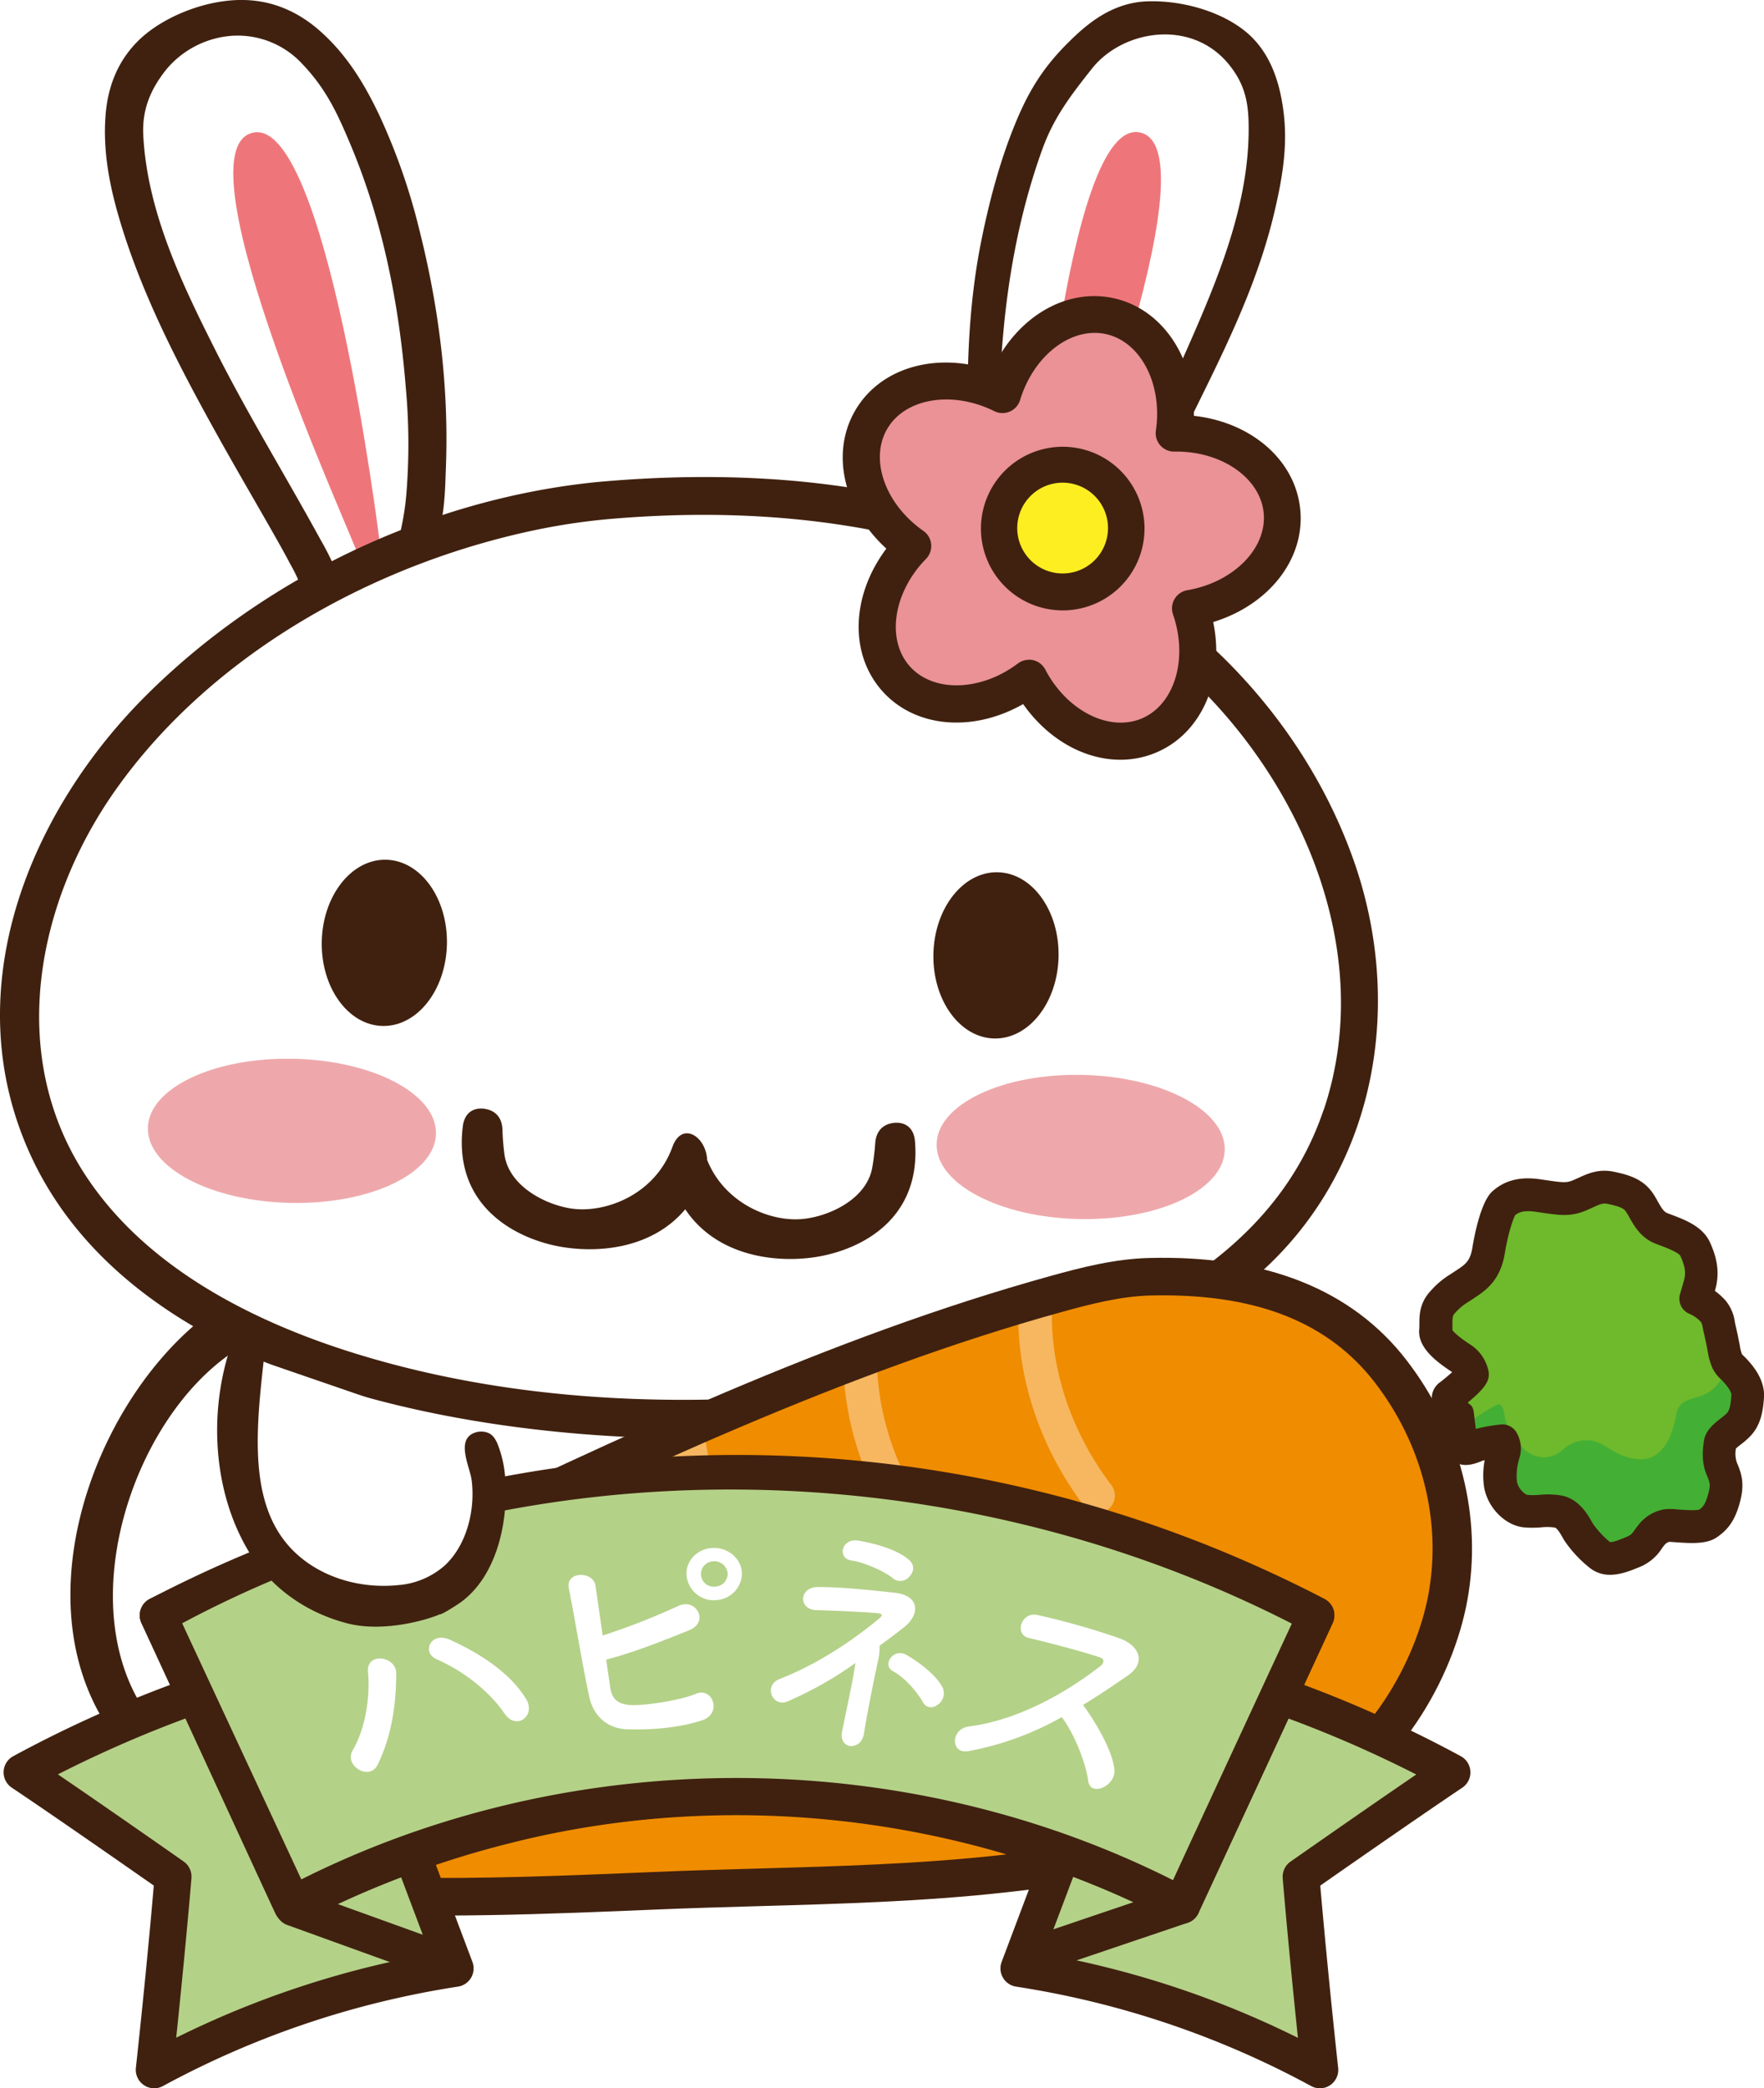 <svg xmlns="http://www.w3.org/2000/svg" xmlns:xlink="http://www.w3.org/1999/xlink" width="670.12" height="792.99" viewBox="0 0 670.12 792.99"><defs><style>.a3a505ba-5066-491a-96cc-952ab876c917{fill:#fff;}.a342b081-7906-41ae-8988-4feab8f54f9c{fill:#40210f;}.a7a5e38a-e0d9-4ebc-bcb8-55d223c30d85{fill:#e8484e;opacity:0.75;}.fc7a2b71-57ea-4901-80e1-12be6d06202e,.fccbaae0-77f9-429d-89d3-2df6d97688ea{fill:#ea9296;}.fc7a2b71-57ea-4901-80e1-12be6d06202e{opacity:0.8;}.e1cee54e-9bba-4998-9cc0-489a6e6b4d65{fill:#f08c00;}.af4b0fce-a073-43fb-aaa2-a9a7d46ad204{fill:#f7b760;}.a2eccc8f-f2cd-41cb-a831-40cfac9cfd03{fill:#44af35;}.a7631fb9-d2b1-43e3-b2e8-fbdedec4a5d0{fill:#6fb92c;}.e32448c2-143f-46c0-8816-863e1b5c5308{fill:#b4d188;}.e3da0d71-da34-4c66-a790-945ee71bf075{opacity:0.3;}.e5f3ff87-c202-4404-ae5c-9dd539e9e527{fill:#fcee21;}</style></defs><g id="a86a4dab-8cb6-4e27-8e33-4288985c9b12" data-name="&#x30EC;&#x30A4;&#x30E4;&#x30FC; 2"><g id="b58c2320-3d58-430d-95c9-d313db8690ee" data-name="&#x82B1;"><path class="a3a505ba-5066-491a-96cc-952ab876c917" d="M218.85,471.68c-63.48,5.86-120.76,29.35-158,63.58-31.36,28.82-29.06,44-28.27,84.23,2.14,108.73,375.73,119.9,468.88,42.87,65.8-54.41,12.85-133-69.23-166.57C365.84,471.58,297.89,464.37,218.85,471.68Z"></path><path class="a342b081-7906-41ae-8988-4feab8f54f9c" d="M183.56,663.5c-19,10-41.59,12.91-61.27,12.36-20.33-.57-48.44-3.09-63.36-21C24.91,614,49.54,537.37,90.73,512a10.4,10.4,0,0,0,4.14-5.08l-19-5.4c-42.55,34.88-68.15,111.36-31.64,159,17.71,23.12,46.12,28.16,71.62,29.4,22.72,1.1,49.49.61,71.45-11C196.7,674,193.05,658.5,183.56,663.5Z"></path><path class="a342b081-7906-41ae-8988-4feab8f54f9c" d="M211.58,691.22l.1,0a1.31,1.31,0,0,1-.1-.44Z"></path><path class="a342b081-7906-41ae-8988-4feab8f54f9c" d="M211.68,691.19l.28-.1a4,4,0,0,1-.38-.34A1.31,1.31,0,0,0,211.68,691.19Z"></path><path class="a3a505ba-5066-491a-96cc-952ab876c917" d="M383.77,213.08c-21.1-29.28-11.1-213,53.71-209.29,95.61,7.91-12.17,183.27-21.11,215.66"></path><path class="a7a5e38a-e0d9-4ebc-bcb8-55d223c30d85" d="M392.77,207.07S404.54,43.58,433.23,50.34s-30.89,156.16-32,162"></path><path class="a342b081-7906-41ae-8988-4feab8f54f9c" d="M388.71,213.73c-2.65-3.77-3-5.44-4.16-9.29a101.82,101.82,0,0,1-3.09-15.11,236.15,236.15,0,0,1-1.7-40.11c1-31.46,5.49-62.85,16.18-92.46,4.3-11.92,10.46-20.11,18.94-30.78C426.48,11.4,452.44,7,466.7,24.31c6.67,8.08,7.66,15.57,7.65,24.68,0,29.06-11.7,57-23.37,83.47-10.92,24.76-24,48.81-35.81,73.3a111.6,111.6,0,0,0-6.37,15.11c-1.81,5.92,12.72,8.69,14.52,2.81a56.71,56.71,0,0,1,3.53-8.76c2.09-4.56,4.34-9.07,6.61-13.58,6-12,10.42-25.21,16.32-37.23,13.7-27.93,27.37-53.91,34.37-83.66,2.94-12.49,5.13-24.9,3.44-38.05-1.23-9.55-4.25-21.93-14.16-30.21C464.23,4.5,449.34.06,435.84.51,422,1,412.37,9.6,405.45,16.52c-9.74,9.74-15,18.82-19.77,30.43-5.94,14.39-10.12,30.41-13.1,45.51-5.82,29.45-6,63.3-3.23,93.93,1,11-1.66,18.85,5.93,29.65Z"></path><path class="a3a505ba-5066-491a-96cc-952ab876c917" d="M155.26,212c20.11-31.38-2.4-216-69.86-206.7-99.34,16.24,24.75,184,36.22,216"></path><path class="a7a5e38a-e0d9-4ebc-bcb8-55d223c30d85" d="M144.09,204.8S123.87,42.19,95.57,50.51s38.93,154.24,40.33,160"></path><path class="a342b081-7906-41ae-8988-4feab8f54f9c" d="M148.49,211.23c2.45-3.92,2.72-5.6,3.67-9.51a100.25,100.25,0,0,0,2.3-15.25,235.8,235.8,0,0,0-.38-40.15c-2.58-31.36-8.74-62.46-20.94-91.44C128.22,43.21,124,33.81,114.57,24A33.4,33.4,0,0,0,88.45,13.57,35.84,35.84,0,0,0,63.26,26.28c-6.56,8.17-9.3,16-8.83,25.15,1.52,29,14.64,56.26,27.67,82.07,12.18,24.12,26.53,47.42,39.55,71.23a110.51,110.51,0,0,1,7.15,14.74c2.12,5.8-12.25,9.36-14.36,3.6a55.71,55.71,0,0,0-4-8.55c-2.33-4.45-4.81-8.83-7.3-13.21-6.63-11.63-13.41-23.21-19.92-34.89-15.13-27.14-29.6-54.84-38.13-84.17-3.58-12.31-6-25.11-5-38.33.73-9.61,3.86-20.48,13.32-29.29C62.23,6.45,77.19.3,90.69,0c13.81-.3,24,5.58,31.26,12.11,10.23,9.19,16.77,20.33,22.15,31.65a235.08,235.08,0,0,1,15.23,43.62c7.33,29.08,11.24,59.39,10.06,90.13-.42,11-.35,24.08-7.37,35.28Z"></path><path class="a3a505ba-5066-491a-96cc-952ab876c917" d="M222,192.18C110.47,208.39-12.72,310,14.35,423.33,55.26,582.73,408.74,562.76,491,455.68c63.21-80.26,11.65-188.26-66.12-233.16C362,190.24,297.33,181.23,222,192.18Z"></path><path class="fc7a2b71-57ea-4901-80e1-12be6d06202e" d="M165.63,430.53c-.31,15.12-25.06,26.87-55.28,26.25s-54.48-13.37-54.17-28.49,25.06-26.86,55.29-26.24S165.94,415.42,165.63,430.53Z"></path><path class="fc7a2b71-57ea-4901-80e1-12be6d06202e" d="M465.27,436.67c-.32,15.11-25.06,26.86-55.29,26.24s-54.48-13.37-54.17-28.48,25.06-26.87,55.29-26.25S465.57,421.55,465.27,436.67Z"></path><path class="a342b081-7906-41ae-8988-4feab8f54f9c" d="M514,326.05c-10.65-29.83-28.75-56.79-51.64-78.62-25.9-24.69-58.92-40.34-92.7-51.27C324,181.35,275.62,178.77,228,182.94,164,189,100.55,219,55.1,264.49c-41.06,41.11-67.73,102.1-49,160,27.79,85.92,134.77,113.46,214.21,120a490.05,490.05,0,0,0,145.44-9.66c39.33-8.72,80.09-23.09,111-49.74C522.78,445.47,533.92,381.73,514,326.05Zm-11.18,95.41c-14.77,43.85-52.42,69.62-93.68,85.48-43.07,16.55-90.3,23.27-136.23,24.45-47.93,1.23-96.69-4-142.41-18.84C93,500.33,54.41,480,32.28,446,2.48,400.28,13.93,342.24,44.06,299.76c37.29-52.59,100.4-86.95,162.79-99.19a241.47,241.47,0,0,1,24.23-3.44c39.77-3.48,80-1.64,118.77,8.36,34.75,9,70.43,23.85,97.56,47.8C493.45,293.92,523.3,360.72,502.86,421.46Z"></path><path class="a342b081-7906-41ae-8988-4feab8f54f9c" d="M347.59,433.41c-.48-5.92-4.59-7.46-8.17-7s-6.46,2.65-6.91,7.4a92.53,92.53,0,0,1-1.2,9.83C329,455.53,314.76,462,304.8,462.9c-12,1.14-29.43-5.75-36.16-22.41-.4-9-9.6-14.87-13.18-5-6.63,18.3-25.51,25.19-38.09,23.48-9.92-1.36-23.86-8.36-25.7-20.34a91.53,91.53,0,0,1-.8-9.88c-.26-4.75-3-7.07-6.61-7.67s-7.72.77-8.45,6.67c-3.74,30.59,20.55,43,38,45.82,14.7,2.36,34.36.13,46.51-14.36,11.27,16.87,32,20.27,47.45,18.42C325.3,475.55,350.08,464.12,347.59,433.41Z"></path><ellipse class="a342b081-7906-41ae-8988-4feab8f54f9c" cx="146.01" cy="358.05" rx="31.57" ry="23.78" transform="translate(-214.95 496.7) rotate(-88.83)"></ellipse><ellipse class="a342b081-7906-41ae-8988-4feab8f54f9c" cx="378.38" cy="362.8" rx="31.57" ry="23.78" transform="translate(7.91 733.68) rotate(-88.83)"></ellipse><path class="e1cee54e-9bba-4998-9cc0-489a6e6b4d65" d="M128.31,606.55c-44,25-73.94,45-65.68,76.81s43.42,40.76,95.61,38.49c55.91-2.44,223.55-3.3,293.53-21.47s112.74-85.53,98.14-141.76-66.79-91.34-139.29-72.52S172.29,581.56,128.31,606.55Z"></path><path class="af4b0fce-a073-43fb-aaa2-a9a7d46ad204" d="M412,572.1a6.09,6.09,0,0,0,1.66,1.51,6.36,6.36,0,0,0,7.31-.46,6.6,6.6,0,0,0,1.27-9.12c-20.53-27.13-24.76-56.27-21.83-76.41-4.23,1.43-8.69,3-13.34,4.74C385.44,514.81,391.16,544.56,412,572.1Z"></path><path class="af4b0fce-a073-43fb-aaa2-a9a7d46ad204" d="M345.57,588.06a6.27,6.27,0,0,0,1.66,1.52,6.36,6.36,0,0,0,7.32-.46,6.6,6.6,0,0,0,1.28-9.11c-19.56-25.84-22.86-51-22.74-65.58q-6.31,2.76-12.7,5.62C321.11,536.94,326.08,562.31,345.57,588.06Z"></path><path class="af4b0fce-a073-43fb-aaa2-a9a7d46ad204" d="M279.15,604a6.28,6.28,0,0,0,9,1.06A6.61,6.61,0,0,0,289.4,596c-14.18-18.73-19.8-37-21.78-51.34q-6.19,3-12.1,5.91C258.18,566,264.62,584.85,279.15,604Z"></path><path class="a342b081-7906-41ae-8988-4feab8f54f9c" d="M167.13,727.4c-9.27,0-18.59-.13-27.92-.44-16.36-.54-35.21-1.74-52-9.13-19.41-8.54-32.46-24.52-34-41.69C52.06,664.4,56.27,651.88,65,640.89c7.91-10,18.22-17.32,27.26-23.21,5.5-3.58,11.22-7,17.5-10.62h0c15.32-8.71,31.46-16.51,45.38-23.14l1.65-.78c77.8-37,158.25-75.33,242.27-98.6,11.83-3.28,24.47-6.51,37.46-6.84,44.13-1.14,77,11.9,97.73,38.72,20.53,26.56,29,59.92,23.13,91.52-5.41,29.32-25.86,66-59.33,82-36.1,17.19-71.36,23.73-116.55,28.72-31,3.42-62.65,4.31-93.24,5.17-12.86.37-26.16.74-39.19,1.3q-6.48.28-13,.54C213.91,726.56,190.69,727.4,167.13,727.4Zm274.8-235.51c-1.65,0-3.32,0-5,.06-11.2.29-22.78,3.26-33.67,6.28-82.71,22.91-162.55,60.91-239.75,97.65l-1.65.79c-13.68,6.51-29.53,14.17-44.4,22.62h0c-6,3.42-11.48,6.74-16.73,10.16-8,5.23-17.15,11.7-23.75,20-6.49,8.17-9.64,17.2-8.88,25.43,1.09,11.91,11.06,23.68,25.4,30s30.68,7.31,46.25,7.83c32.51,1.07,65.11-.06,95.71-1.31q6.48-.25,12.95-.54c13.14-.56,26.5-.94,39.42-1.3,30.26-.86,61.56-1.74,91.95-5.09,43.57-4.81,77.44-11.05,111.57-27.3,28.66-13.65,46.67-46.73,51.28-71.7,5.13-27.79-2.32-57.18-20.45-80.62C505,502.7,478.75,491.89,441.93,491.89Z"></path><path class="a2eccc8f-f2cd-41cb-a831-40cfac9cfd03" d="M555.6,535.1c6.3-1,9.16-2,10.43-2.66a2.22,2.22,0,0,0,1.18-1.48c.94-4.3-2.86-8.35-3.83-11.07-2.75-7.66-1.24-13.13,4.59-16.38,8.13-4.54,9.47-1.74,18.14-3.62,10.51-2.28,13.7-24.08,29.19-19.34,5,1.54,11.36,10.27,19.69,10.72,10.44.57,18.86,5,19.06,17.6.1,6.23,2.54,8.93,5.09,11.52,6.62,6.71,6.64,16.34-1.46,23.56-3.91,3.5-5.07,6.11-3.1,13.49,1.65,6.18,2.77,9.55-.63,15.82a14,14,0,0,1-14.12,7c-4.73-.78-8.49-2.46-11.75,1.69-7.42,9.46-14.85,12.39-21.17,8.06-5.42-3.72-6.87-7.82-9.35-11.56-3-4.53-8.62-6.19-13.91-4.9-6.27,1.53-11.49-2-13.12-7.9-1.56-5.63-1.44-6.2-.92-11.81.12-1.33,2.2-4.76,1-6.76-.52-.85-8.4,2-13.16,2.59a2.3,2.3,0,0,1-2.6-2l-1.2-10A2.33,2.33,0,0,1,555.6,535.1Z"></path><path class="a7631fb9-d2b1-43e3-b2e8-fbdedec4a5d0" d="M550.85,529.8c5.11-3.81,7.14-6.08,7.95-7.26a2.26,2.26,0,0,0,.34-1.87c-1.19-4.23-6.45-6-8.59-7.95-6-5.47-7.27-11-3.66-16.62,5-7.83,7.54-6,14.3-11.73,8.2-7,.75-27.7,16.65-30.8,5.14-1,14.86,3.7,22.42.18,9.48-4.41,19-4.43,25.1,6.55,3,5.45,6.44,6.69,9.91,7.77,9,2.81,13.55,11.3,9.81,21.48-1.81,4.93-1.6,7.77,3.61,13.36,4.37,4.68,6.94,7.12,6.89,14.25A14,14,0,0,1,646.4,530c-4.54,1.54-8.65,1.83-9.57,7-2.09,11.84-7.27,17.93-14.88,17.08-6.54-.73-9.74-3.66-13.69-5.79-4.79-2.58-10.53-1.41-14.58,2.22-4.81,4.3-11.1,3.61-15.3-.8-4-4.23-4.19-4.79-6.37-10-.52-1.23-.3-5.24-2.33-6.43-.85-.5-7.74,4.08-11.66,6.86a2.32,2.32,0,0,1-3.26-.58L550.29,533A2.33,2.33,0,0,1,550.85,529.8Z"></path><path class="a342b081-7906-41ae-8988-4feab8f54f9c" d="M611.67,598a12.11,12.11,0,0,1-7.4-2.36,46.25,46.25,0,0,1-10.09-10.8c-.15-.25-.32-.56-.52-.91-1.76-3.19-2.61-3.78-3-3.85a19.88,19.88,0,0,0-5.16-.09,39,39,0,0,1-6.67,0c-7.29-.78-14.07-7.89-15.12-15.86a30.08,30.08,0,0,1,.31-9.67,9.79,9.79,0,0,0-1.25.4c-2.79,1.11-9.31,3.71-12.75-2.92-1.08-2.07-1.59-5-2.11-9.32l-.28-2.39c-.49-.66-1-1.42-1.53-2.3-1.52-2.5-4.49-8.77.85-13l.06,0c1.64-1.27,3.36-2.72,4.66-3.89h0c-6.5-4.24-13.07-9.47-12.54-16.13.06-.75.07-1.47.07-2.18,0-3.47.1-8.21,4.52-12.79a32,32,0,0,1,7.18-6c.49-.32,1.05-.68,1.7-1.12l.65-.42c3.39-2.24,5.25-3.48,6.08-8.58.67-4.11,3.19-17.78,7.78-21.59,2.2-1.82,7.16-5.94,17.7-4.45l2.66.39c5.89.86,7.53,1.05,9.82.13.88-.36,1.69-.73,2.46-1.08,3.38-1.55,7.58-3.48,13.38-2.26,5.28,1.1,10.74,2.6,14.43,7.67a32,32,0,0,1,2.18,3.55c1.37,2.43,2.29,3.94,3.59,4.46.55.22,1.14.44,1.73.66,5.27,2,11.84,4.51,14.55,10.49,2,4.45,4.08,10.5,2,17.89l-.15.52a24.86,24.86,0,0,1,4.19,3.82,16.18,16.18,0,0,1,3.4,8c.07.36.15.73.23,1.09.62,2.69,1.2,5.44,1.71,8.17a13.56,13.56,0,0,0,.78,3c0,.06.4.4.66.65.47.45.93.9,1.38,1.41l.16.18c1.81,2,6.6,7.41,6.14,14.15-.31,4.63-1,9.92-4.74,14.2a29.4,29.4,0,0,1-4,3.6c-.6.47-1.42,1.12-1.91,1.57a10.45,10.45,0,0,0,.38,5.42c1.76,4.1,3.06,8.08,1.07,15.22-1.79,6.41-4.14,9.95-8.68,13.07-3.72,2.56-9.12,2.38-15.78,1.89-.81-.06-1.87-.14-2.37-.15a3.87,3.87,0,0,0-1.88,1.35c-.27.31-.57.73-.92,1.22a18.17,18.17,0,0,1-7.91,6.78l-.32.14C620.09,596.17,615.94,598,611.67,598Zm-.12-12.45c1.31.24,4.92-1.35,6.49-2l.33-.15c1.28-.55,1.74-1.2,2.75-2.61.46-.64,1-1.37,1.63-2.12a15.81,15.81,0,0,1,9.63-5.55,24,24,0,0,1,5,.08c1.8.14,6.49.48,8.11.07,1.46-1,2.34-2,3.45-6,1-3.5.57-4.44-.52-7-2.22-5.16-1.53-10.21-1.15-12.93.57-4.16,3.82-6.71,6.43-8.76a21.34,21.34,0,0,0,2.37-2c1.08-1.22,1.44-3.61,1.66-6.82.05-.7-.44-2.14-3-5l-.18-.2c-.22-.25-.46-.47-.69-.7a14.25,14.25,0,0,1-3.19-4.08,23.26,23.26,0,0,1-1.85-6.21c-.49-2.57-1-5.16-1.61-7.69-.11-.47-.2-.94-.3-1.41a10.7,10.7,0,0,0-.61-2.29,12.29,12.29,0,0,0-4.5-3.26,6.24,6.24,0,0,1-3.59-7.45l1.49-5.2c.82-2.87.46-5.39-1.33-9.32-.6-1.32-5.37-3.14-7.66-4l-1.87-.72c-5.51-2.18-8-6.67-9.87-9.95a25,25,0,0,0-1.39-2.31c-.89-1.22-2.57-1.91-6.92-2.82-1.71-.35-2.79.08-5.65,1.4-.94.43-1.93.88-3,1.31-5.51,2.22-9.79,1.59-16.27.64l-2.6-.38c-4.6-.64-6.33.36-7.56,1.33-.88,1.65-2.76,7.32-3.9,14.37-1.7,10.5-7.37,14.24-11.51,17l-.6.4-1.81,1.18a21,21,0,0,0-5,4.19c-.91.95-1,1.52-1,4.31,0,.67,0,1.4,0,2.19.51.72,2.09,2.43,6.88,5.55l.31.2a15.72,15.72,0,0,1,6.53,9.94c.49,3.13-.64,5.85-7.87,11.8.11.16.2.29.28.39,1.59.93,1.83,2.06,2.07,4l.5,4.23q.09.75.18,1.41a64.39,64.39,0,0,1,9.46-1.68,6.23,6.23,0,0,1,5.75,2.63,12,12,0,0,1,1.43,9.89,21.59,21.59,0,0,0-1,9.13c.33,2.54,2.95,5,4.1,5.1a27.05,27.05,0,0,0,4.57-.05,31,31,0,0,1,8.42.31c6.57,1.34,9.93,7.43,11.37,10,.13.23.24.44.34.6A35.58,35.58,0,0,0,611.55,585.53Z"></path><path class="e32448c2-143f-46c0-8816-863e1b5c5308" d="M551.6,673c-20.2,13.52-57.34,39.55-57.34,39.55S496.65,742,501.41,786a351.79,351.79,0,0,0-114.33-38.52L432,628.33A461,461,0,0,1,551.6,673Z"></path><path class="a342b081-7906-41ae-8988-4feab8f54f9c" d="M501.41,793a6.89,6.89,0,0,1-3.32-.85A344.79,344.79,0,0,0,386,754.39a7,7,0,0,1-5.49-9.39l44.91-119.14a7,7,0,0,1,8.06-4.37,468.57,468.57,0,0,1,121.42,45.38,7,7,0,0,1,.57,12c-16.4,11-44.38,30.49-53.92,37.16.82,9.47,3.1,35.07,6.8,69.22a7,7,0,0,1-7,7.76ZM396.64,742a357.81,357.81,0,0,1,96.43,31.84c-3.81-36.4-5.77-60.38-5.79-60.64a7,7,0,0,1,3-6.3c.32-.22,27.36-19.17,47.74-33.06a454.31,454.31,0,0,0-101.6-37.28Z"></path><path class="e32448c2-143f-46c0-8816-863e1b5c5308" d="M8.4,673c20.2,13.52,57.34,39.55,57.34,39.55S63.35,742,58.58,786a351.85,351.85,0,0,1,114.34-38.52L128,628.33A460.83,460.83,0,0,0,8.4,673Z"></path><path class="a342b081-7906-41ae-8988-4feab8f54f9c" d="M58.58,793a6.89,6.89,0,0,1-3.9-1.2,7,7,0,0,1-3.06-6.56c3.71-34.15,6-59.75,6.8-69.22-9.54-6.67-37.51-26.18-53.92-37.16a7,7,0,0,1,.57-12A468.5,468.5,0,0,1,126.5,621.49a7,7,0,0,1,8.06,4.37L179.47,745a7,7,0,0,1-5.5,9.39A344.73,344.73,0,0,0,61.91,792.14,6.93,6.93,0,0,1,58.58,793ZM22,673.79c20.37,13.89,47.42,32.84,47.73,33.06a7,7,0,0,1,3,6.3c0,.26-2,24.24-5.79,60.64A357.88,357.88,0,0,1,163.36,742L123.61,636.51A454.23,454.23,0,0,0,22,673.79Z"></path><path class="e32448c2-143f-46c0-8816-863e1b5c5308" d="M448.89,723.52c-106.55-55.2-231.24-55.2-337.78,0q-25.51-55.07-51-110.12c138.73-71.87,301.09-71.87,439.81,0Q474.4,668.45,448.89,723.52Z"></path><path class="a342b081-7906-41ae-8988-4feab8f54f9c" d="M448.89,730.52a7,7,0,0,1-3.22-.79,358.23,358.23,0,0,0-331.34,0,7,7,0,0,1-9.57-3.27l-51-110.12a7,7,0,0,1,3.13-9.16,482.58,482.58,0,0,1,446.25,0,7,7,0,0,1,3.14,9.16l-51,110.12a7,7,0,0,1-6.35,4.06ZM280,675.12A375.83,375.83,0,0,1,445.58,714l45.14-97.43a468.44,468.44,0,0,0-421.44,0L114.41,714A375.84,375.84,0,0,1,280,675.12Z"></path><path class="e32448c2-143f-46c0-8816-863e1b5c5308" d="M446.88,722.49c-106.1-54.16-229.9-53.82-335.77,1q-25.51-55.07-51-110.12c138.73-71.87,301.09-71.87,439.81,0q-25,54-50.06,108.07A2.17,2.17,0,0,1,446.88,722.49Z"></path><path class="a342b081-7906-41ae-8988-4feab8f54f9c" d="M443.7,728.72c-76.17-39.15-166.36-49.86-249.45-28.93a364,364,0,0,0-79.84,30.13,7.2,7.2,0,0,1-9.69-3.08c-.21-.25-50.8-110.22-51-110.5a7,7,0,0,1,3.13-9.16c52-25.13,108-42.8,165.42-50,95.83-12.25,195,5.74,280.83,50a7,7,0,0,1,3.15,9.1c-11.95,25.9-33.29,72-45.1,97.39-1.1,2.49-3.86,8.24-4.94,10.64a9.23,9.23,0,0,1-12.53,4.4Zm6.36-12.47a4.9,4.9,0,0,0-6.43,2c2.91-6.29,8.28-18,11.25-24.35,8.22-17.8,30.14-65.07,38.68-83.41l3.13,9.15c-132.83-70.48-301.18-73.55-433.38,0l3.13-9.16,51.2,110-9.84-3.37c105.27-55.63,236.71-55.93,342.26-.87Z"></path><line class="e32448c2-143f-46c0-8816-863e1b5c5308" x1="390.91" y1="743.15" x2="448.89" y2="723.52"></line><path class="a342b081-7906-41ae-8988-4feab8f54f9c" d="M390.91,750.15a7,7,0,0,1-2.25-13.63l58-19.63a7,7,0,1,1,4.49,13.26l-58,19.63A7,7,0,0,1,390.91,750.15Z"></path><line class="e32448c2-143f-46c0-8816-863e1b5c5308" x1="161.71" y1="742.53" x2="111.76" y2="724.48"></line><path class="a342b081-7906-41ae-8988-4feab8f54f9c" d="M161.71,749.53a7.05,7.05,0,0,1-2.38-.41l-50-18.06a7,7,0,1,1,4.76-13.16l50,18.05a7,7,0,0,1-2.38,13.58Z"></path><path class="a3a505ba-5066-491a-96cc-952ab876c917" d="M94.08,515.1c-1.14.48-.9,5-1,5.93-.22,3.8-.27,7.62-.32,11.43-.12,11.36-1.63,22.9.52,34.19a55.64,55.64,0,0,0,23.13,35.22c7,4.82,15.69,7.81,24.28,7.29,8.26-.51,15.87-4.15,22.87-8.25,6.21-3.63,12.37-7.94,15.58-14.15,2.68-5.2,4.58-6.42,7.21-13.92,2.83-8.07-.45-21-1.44-29.5,0,0-14.11-2.52-21-4.7-17-5.44-24.3-7.88-24.3-7.88S94.09,515.09,94.08,515.1Z"></path><path class="a342b081-7906-41ae-8988-4feab8f54f9c" d="M191.94,561.59a43.17,43.17,0,0,0-2.86-13.12c-.74-1.81-1.83-3.75-3.91-4.46a7.28,7.28,0,0,0-6.26.74c-5.14,3.47-.31,12.63.28,17.44,1.42,11.44-2,24.68-10.26,32.3a30.24,30.24,0,0,1-17.62,7.43c-11.72,1.2-24.2-1.4-34.16-8.28-23.9-16.52-20.21-48.59-16.58-80.32-3.89-2.12-7.82-3.46-11.7-5.51-9.69,25.56-8.6,56.83,5.06,80.41,8.48,14.63,22.43,24.2,38,28.22,14.45,3.74,31.71-1.84,35.12-3.43.63.3,6.6-3.64,6.62-3.64C188,600.11,193.19,579.45,191.94,561.59Z"></path><image class="e3da0d71-da34-4c66-a790-945ee71bf075" width="312" height="108" transform="translate(126.88 578.28)"></image><path class="a3a505ba-5066-491a-96cc-952ab876c917" d="M134,664.61c4.85-8.18,6.7-20.42,5.8-29.69-.75-7.63,10.74-6.15,10.72.51,0,11.93-1.8,24.1-7.15,34.88C140.29,676.36,130.51,670.47,134,664.61Zm57.77-13.79c-6.18-9-16-16.4-26-20.81-5.7-2.52-2.14-10.66,5.2-7.32,11,5,22.71,12.31,28.89,22.48C203.73,651.53,196.16,657.22,191.76,650.82Z"></path><path class="a3a505ba-5066-491a-96cc-952ab876c917" d="M231.8,640.68c.64,4.57,2.9,6.56,8.07,6.8,5,.23,18.56-1.74,24.49-4.29,6.33-2.73,10.21,7.51,2.32,10.09-8.66,2.84-19.25,3.69-28.43,3.39-7.34-.23-12.82-4.89-14.43-12.46-2.87-13.59-5.06-27.54-7.74-41.15-1.27-6.47,9.28-6.53,10.11-1,.76,5,1.76,12.07,2.76,19a258.33,258.33,0,0,0,28.7-11.22c6.75-3.24,12,6.08,4.13,9.24-10.28,4.13-20.8,8.33-31.52,11.15C230.88,634.32,231.44,638.06,231.8,640.68Zm39.74-33a10.45,10.45,0,0,1-10.75-9.57c-.32-5.46,4.24-10.19,10.21-10.3s10.89,4.44,10.85,9.9A10.32,10.32,0,0,1,271.54,607.63Zm-.4-14.79a4.81,4.81,0,1,0,.26,9.61,5,5,0,0,0,5.06-4.78A5.16,5.16,0,0,0,271.14,592.84Z"></path><path class="a3a505ba-5066-491a-96cc-952ab876c917" d="M333.42,631.23c-1.47,6.86-3.81,18.32-5.2,27-.58,3.63-2.93,4.77-4.88,4.83s-4.16-1.91-3.48-5.34c1.64-8.33,4-18.57,5.11-26.23a138,138,0,0,1-25.84,14.61c-5.76,2.36-9.35-6.24-2.72-8.62,13.44-5.29,26.2-13.5,37.36-22.67,1.48-1.24,1.8-2-.38-2.23-5-.46-17-1-23.17-1.16-7.09-.13-6.68-8.76.37-8.76,9.67,0,19.59,1.12,29.26,2.16s9.73,8.27,3.57,13.11c-2.89,2.25-6.05,4.68-9.29,7A22,22,0,0,1,333.42,631.23Zm5.66-32c-3.09-2.55-10.8-6-15.73-6.68-5.33-.78-3.77-8.54,2.69-7.52,5.64.9,15.2,3.39,19.49,7.53,2.11,2,1.56,4.52-.12,6.19A4.48,4.48,0,0,1,339.08,599.26Zm11.55,47.18c-2.53-4.31-6.88-9.36-11.47-11.84-4.1-2.22.09-9,5.21-6.12,5,2.83,11.51,7.91,13.73,12.41a5.2,5.2,0,0,1-1.81,6.42C354.46,648.7,352,648.8,350.63,646.44Z"></path><path class="a3a505ba-5066-491a-96cc-952ab876c917" d="M367.68,665c-6.65,1-6.57-8.49.41-9.41,17.85-2.25,35.85-12,49.84-22.85,1.54-1.21,1.84-2.72-.15-3.4-5.7-1.93-18.7-5.44-26.95-7.34-5.62-1.3-2.93-10.08,3.28-8.73a285.23,285.23,0,0,1,30.69,8.68c8.46,2.86,10.45,9.57,3.85,14.14-5.73,4-11.41,7.8-17.22,11.33,5,6.77,11.5,18,11.93,24.83.38,6-9.16,10.3-10,3.88-.88-6.66-5.11-17.55-10-24.08A113.69,113.69,0,0,1,367.68,665Z"></path><path class="fccbaae0-77f9-429d-89d3-2df6d97688ea" d="M487,194.25c-1.63-17.39-19.6-30.12-41-29.72,3.11-21.17-7.23-40.61-24.27-44.44S387,129.43,380.8,149.9c-19.17-9.5-40.86-5.68-49.76,9.35s-1.84,35.88,15.7,48.14c-15,15.3-18,37.1-6.49,50.21s33.56,12.85,50.64-.06c9.92,19,29.72,28.62,45.75,21.69s22.58-27.94,15.59-48.17C473.33,227.48,488.63,211.64,487,194.25Z"></path><path class="a342b081-7906-41ae-8988-4feab8f54f9c" d="M425.6,288.5c-13.66,0-27.54-7.76-36.92-21.14-19.07,10.87-41.16,9.1-53.68-5.13s-11.48-36.36,1.72-53.9C320.49,193.54,315.35,172,325,155.68s31-22.15,51.8-15c9.05-20,28-31.55,46.45-27.4s30.66,22.67,30.29,44.62c21.83,2.42,38.65,16.84,40.42,35.71s-12.09,36.17-33.08,42.6c4.44,21.5-4.07,42-21.47,49.47A34.79,34.79,0,0,1,425.6,288.5Zm-34.71-38a7.25,7.25,0,0,1,1.53.17,7,7,0,0,1,4.67,3.59c8.23,15.72,24.39,23.86,36.78,18.51s17.55-22.69,11.74-39.46a7,7,0,0,1,5.45-9.19c17.5-3,30.23-15.83,29-29.26h0c-1.26-13.44-16.14-23.67-33.9-23.37a7,7,0,0,1-7.06-8c2.59-17.57-5.7-33.64-18.87-36.6s-27.53,8-32.7,25a7,7,0,0,1-9.81,4.24c-15.9-7.89-33.75-5-40.63,6.64s-.86,28.66,13.69,38.83a7,7,0,0,1,1,10.63c-12.42,12.69-15.16,30.57-6.24,40.7s27,9.68,41.16-1A7,7,0,0,1,390.89,250.54Z"></path><circle class="e5f3ff87-c202-4404-ae5c-9dd539e9e527" cx="403.68" cy="200.53" r="24.24"></circle><path class="a342b081-7906-41ae-8988-4feab8f54f9c" d="M403.74,231.79a31.79,31.79,0,0,1-6.9-.77,31.07,31.07,0,1,1,6.9.77Zm-.06-48.5a17.24,17.24,0,1,0,3.78.42A16.91,16.91,0,0,0,403.68,183.29Z"></path></g></g></svg>